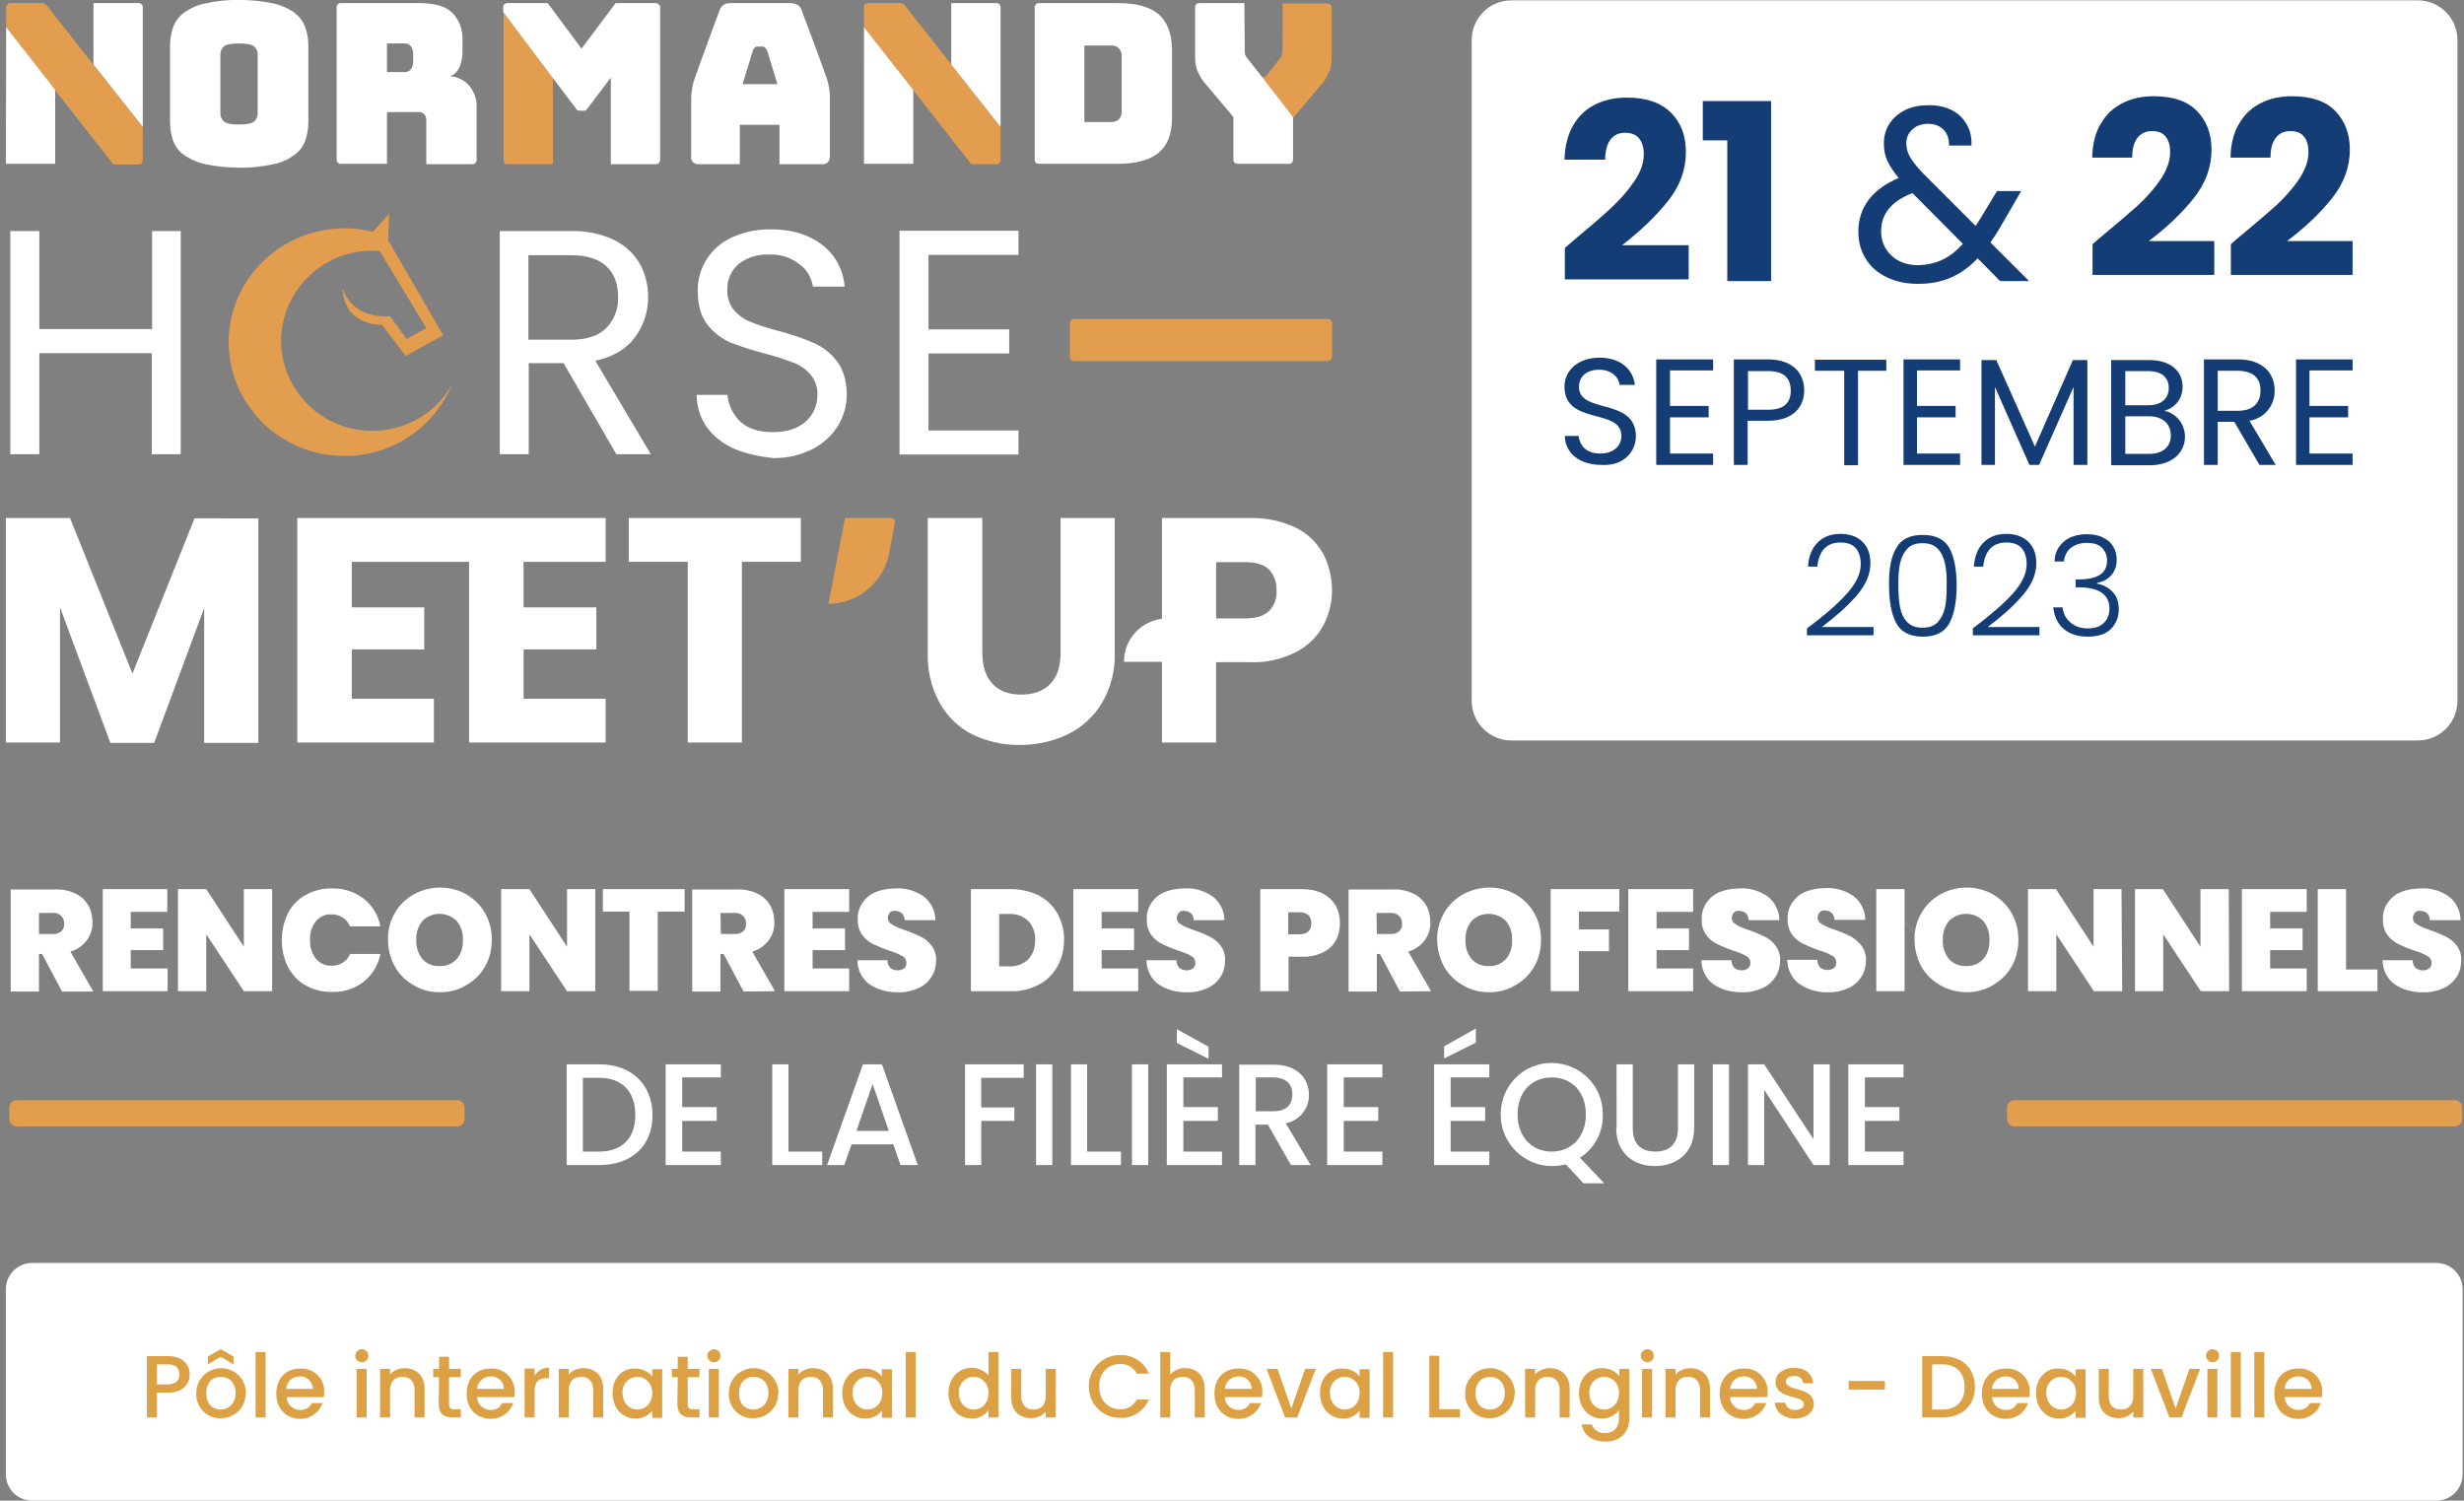 <?xml version="1.0" encoding="utf-8"?>
<!-- Generator: Adobe Illustrator 26.5.0, SVG Export Plug-In . SVG Version: 6.00 Build 0)  -->
<svg version="1.1" id="Calque_1" xmlns="http://www.w3.org/2000/svg" xmlns:xlink="http://www.w3.org/1999/xlink" x="0px" y="0px"
	 viewBox="0 0 714.4 435.1" style="enable-background:new 0 0 714.4 435.1;" xml:space="preserve">
<rect x="0" y="0" width="714.4" height="435.1" fill="#808080" stroke="none"/>
<style type="text/css">
	.st0{fill:#E29D4F;}
	.st1{fill:#FFFFFF;}
	.st2{fill:#DDA145;}
	.st3{fill:#143D76;}
</style>
<path id="Tracé_3467" class="st0" d="M108,124.9c-14.5,0.1-26.4-11.5-26.5-26.1c0.1-14.5,12-26.2,26.5-26.1c1.4,0,2.8,0.1,4.1,0.3
	c-0.2-0.5-0.3-1-0.3-1.5c-1-0.9-1.5-2.3-1.2-3.6c-3.4-1.1-7-1.7-10.7-1.7c-18.5,0-33.6,14.8-33.6,33s15,33,33.6,33
	c13.6,0.1,25.9-8.1,31.1-20.6C126.3,119.9,117.5,124.9,108,124.9"/>
<path id="Tracé_3468" class="st0" d="M107.9,67.4l5-5.5l-0.4,7.7l16,27.6l-10.9,6l-6.8-9c0,0-11.3,0.4-11.4-10.8
	c0,0,1.6,8.9,13.7,8.3l4.8,6.6l5.7-3.2l-13.7-22.6L107.9,67.4z"/>
<path id="Tracé_3469" class="st0" d="M385,104.7h-73.6c-0.7,0-1.2-0.5-1.2-1.2v-9.8c0-0.7,0.5-1.2,1.2-1.2c0,0,0,0,0,0H385
	c0.7,0,1.2,0.5,1.2,1.2v9.8C386.1,104.2,385.6,104.7,385,104.7"/>
<path id="Tracé_3470" class="st0" d="M240.2,175.1L240.2,175.1l4.8-24.9h13.5c0.6,0,1,0.5,1,1c0,0.1,0,0.1,0,0.2l-1.7,9.1
	C256.1,168.9,248.7,175.1,240.2,175.1"/>
<path id="Tracé_3471" class="st0" d="M384.9,1h-13c0,0,0,13.9-0.1,14.3c-0.1,0.5-0.2,0.9-0.5,1.4l-4.1,5.2
	c-0.1,0.3-0.4,0.4-0.7,0.4h-0.4c-0.3,0-0.5-0.2-0.6-0.4c-0.1-0.1,9.5,12.2,9.5,12.2l8.7-10.3c0.8-1.1,1.4-2.3,1.9-3.5
	c0.4-1.3,0.5-2.7,0.5-4V2.3C386.1,1.6,385.6,1,384.9,1C384.9,1,384.9,1,384.9,1 M32.9,47.7h7.3c0.7,0,1.2-0.5,1.2-1.2c0,0,0,0,0,0
	v-9.6L13.4,1.4c-0.2-0.2-0.6-0.4-0.9-0.5H3c-0.7,0-1.2,0.6-1.2,1.2c0,0,0,0,0,0v5.8L32.9,47.7z M160.3,22.6L160.3,22.6L146,3.6v42.8
	c0,0.7,0.5,1.2,1.2,1.2c0,0,0,0,0,0h13.1L160.3,22.6z M250.5,7.9V2.1c0-0.7,0.5-1.2,1.2-1.2c0,0,0,0,0,0h9.6c0.4,0,0.7,0.2,0.9,0.5
	l27.9,35.4v9.6c0,0.7-0.5,1.2-1.2,1.2c0,0,0,0,0,0h-7.3L250.5,7.9z"/>
<path id="Tracé_3472" class="st1" d="M88.5,7.9c-0.6-1.7-1.7-3.1-3.1-4.2c-1.8-1.3-3.9-2.2-6.1-2.7c-3.2-0.7-6.5-1-9.9-1
	c-3.3-0.1-6.7,0.3-9.9,1c-2.2,0.4-4.3,1.4-6.2,2.7c-1.4,1.1-2.5,2.5-3.1,4.2c-0.6,1.7-0.9,3.5-0.9,5.4v22.1c0,1.8,0.3,3.7,0.9,5.4
	c0.6,1.7,1.7,3.1,3.1,4.1c1.9,1.3,3.9,2.2,6.2,2.7c3.3,0.7,6.6,1,9.9,1c3.3,0.1,6.6-0.3,9.9-1c2.2-0.4,4.3-1.4,6.1-2.7
	c1.4-1,2.5-2.5,3.1-4.1c0.6-1.7,0.9-3.6,0.9-5.4V13.2C89.4,11.4,89.1,9.6,88.5,7.9 M74.7,32.5V33c0,0.8-0.3,1.6-1,2.2
	c-0.6,0.6-2.1,0.9-4.4,0.9c-2.3,0-3.8-0.3-4.4-0.9c-0.6-0.6-1-1.4-1-2.2V15.6c0-0.8,0.4-1.6,1-2.1c0.6-0.6,2.1-0.9,4.4-0.9
	c2.3,0,3.8,0.3,4.4,0.9c0.6,0.5,1,1.3,1,2.1V32.5z M240,23.7c-0.4-1.7-7.6-20.8-7.6-20.8c-0.2-0.6-0.6-1.2-1.2-1.5
	c-0.6-0.3-1.3-0.5-1.9-0.5h-17.6c-0.7,0-1.3,0.1-1.9,0.5c-0.5,0.3-0.9,0.8-1.1,1.4c0,0-7.1,19.2-7.6,20.9c-0.4,1.5-0.6,2.9-0.7,4.5
	v17.1c-0.1,0.7,0.1,1.3,0.6,1.8c0.5,0.4,1.2,0.6,1.8,0.5h11.7V36.2h11.5v11.4h12.2c0.6,0.1,1.3-0.1,1.8-0.5c0.4-0.5,0.6-1.2,0.6-1.8
	V28.2C240.6,26.7,240.4,25.2,240,23.7 M215.3,24.4l3-9.8c0.1-0.3,0.3-0.6,0.5-0.8c0.2-0.2,0.4-0.3,0.7-0.3h1.6
	c0.3,0,0.5,0.1,0.7,0.3c0.2,0.2,0.4,0.5,0.6,0.8l3,9.8H215.3z M136.1,24.9c-1.4-1.6-3.5-2.7-5.6-2.8c1.3-0.5,2.3-1.5,2.8-2.8
	c0.6-1.5,0.8-3.1,0.8-4.6v-3c0.1-2.9-0.8-5.7-2.8-7.8c-1.8-2-5.1-3-9.9-3H98.8c-0.7,0-1.2,0.5-1.2,1.2c0,0,0,0,0,0v44.2
	c0,0.7,0.5,1.2,1.2,1.2c0,0,0,0,0,0h13.4v-15h9c0.7-0.1,1.4,0.2,1.9,0.7c0.4,0.6,0.6,1.4,0.5,2.1v12.3H137c0.7,0,1.2-0.6,1.2-1.2
	c0,0,0,0,0,0V31.4C138.4,29.1,137.6,26.8,136.1,24.9 M119.8,17.8c0,0.8-0.2,1.5-0.6,2.2c-0.5,0.7-1.4,1-2.2,0.9h-4.8v-8.3h4.8
	c0.9-0.1,1.7,0.2,2.2,0.9c0.4,0.7,0.6,1.4,0.6,2.2V17.8z M335.9,4.1c-2.6-2.2-6.6-3.2-11.9-3.2h-22.8c-0.7,0-1.2,0.6-1.2,1.2
	c0,0,0,0,0,0v44.2c0,0.7,0.5,1.2,1.2,1.2c0,0,0,0,0,0h22.8c5.4,0,9.4-1.1,11.9-3.2c2.6-2.1,3.9-5.5,3.9-10V14.1
	C339.7,9.6,338.4,6.3,335.9,4.1 M325.2,32.2c0.1,0.9-0.2,1.7-0.8,2.4c-0.6,0.6-1.5,0.8-2.3,0.8h-7.7V13.2h7.7
	c0.8-0.1,1.7,0.2,2.3,0.8c0.6,0.7,0.9,1.5,0.8,2.4V32.2z"/>
<path id="Tracé_3473" class="st1" d="M290.1,36.8V2.1c0-0.7-0.5-1.2-1.2-1.2c0,0,0,0,0,0h-13.1v17.8L290.1,36.8z"/>
<path id="Tracé_3474" class="st1" d="M250.5,2.1c0-0.4,0.2-0.7,0.4-1C250.6,1.4,250.5,1.8,250.5,2.1v45.4h14.3V26.1l16.8,21.4
	L250.5,7.9V2.1z"/>
<path id="Tracé_3475" class="st1" d="M190.2,0.9h-11.7l-9.9,13.2l-9.8-13.2h-11.7c-0.7,0-1.2,0.5-1.2,1.2c0,0,0,0,0,0v1.4l14.3,19
	v25.1h-13.1c-0.4,0-0.9-0.3-1.1-0.6c0.2,0.4,0.6,0.6,1.1,0.6h13.1V22.5l6.8,9c0.2,0.4,0.6,0.6,1.1,0.6h1.2c0.4,0,0.8-0.2,1-0.6
	l6.8-9v25.1h13.1c0.7,0,1.2-0.6,1.2-1.2V2.1C191.4,1.5,190.9,1,190.2,0.9"/>
<path id="Tracé_3476" class="st1" d="M1.8,2.1c0-0.4,0.2-0.8,0.5-1C2,1.3,1.8,1.7,1.8,2.1L1.7,47.5H16V26.1l16.8,21.4L1.8,7.9V2.1z
	"/>
<path id="Tracé_3477" class="st1" d="M41.4,36.8V2.1c0-0.7-0.5-1.2-1.2-1.2c0,0,0,0,0,0H27.1v17.8L41.4,36.8z"/>
<path id="Tracé_3478" class="st1" d="M365.5,21.8L365.5,21.8l-4.1-5.2c-0.3-0.4-0.5-0.9-0.5-1.4c0-0.4-0.1-14.3-0.1-14.3h-13.1
	c-0.7,0-1.2,0.5-1.2,1.2c0,0,0,0,0,0v14c0,1.4,0.1,2.7,0.5,4c0.5,1.2,1.1,2.4,1.9,3.5l8.7,10.3v12.4c0,0.7,0.6,1.2,1.3,1.2h14.8
	c0.7,0,1.2-0.5,1.2-1.2V34l8.7-10.3L374.9,34C375,34,365.9,22.4,365.5,21.8"/>
<path id="Tracé_3479" class="st1" d="M38.4,195.3l-18.1-45.1H1.7v65.1h15.7v-39.2L32,215.4h12.7l14.5-39.1v39.1h15.7v-65.1H56.4
	L38.4,195.3z"/>
<path id="Tracé_3480" class="st1" d="M136,150.2H86.2v65.1h39.6v-12.7H102v-14.3H123v-12.2H102v-13.2H136v52.4h39.6v-12.7h-23.8
	v-14.3h21.1v-12.2h-21.1v-13.2h23.8v-12.7H136z"/>
<path id="Tracé_3481" class="st1" d="M182.3,150.2v12.7h17.1v52.4h15.7v-52.4h17.1v-12.7H182.3z"/>
<path id="Tracé_3482" class="st1" d="M284.8,150.2v39c0,3.9,1,6.9,2.9,9c1.9,2.1,4.7,3.2,8.4,3.2s6.5-1.1,8.5-3.2
	c2-2.1,2.9-5.1,2.9-9v-39h15.7v38.9c0.2,5.2-1.1,10.3-3.7,14.7c-2.3,3.9-5.8,7.1-9.9,9.1c-4.3,2.1-9.1,3.1-13.9,3.1
	c-4.7,0.1-9.4-1-13.7-3c-4-2-7.3-5.2-9.5-9.1c-2.5-4.5-3.7-9.6-3.5-14.8v-38.9H284.8z"/>
<path id="Tracé_3483" class="st1" d="M367.9,177.2c-1.5,1.4-3.7,2.1-6.7,2.1h-8.6V163h8.6c3,0,5.2,0.7,6.7,2.1
	c1.5,1.6,2.3,3.8,2.2,6C370.3,173.4,369.5,175.6,367.9,177.2 M383.5,160.3c-1.9-3.2-4.6-5.8-8-7.4c-4.1-1.9-8.6-2.8-13.1-2.7h-25.5
	v29.2c-6.3,0.8-11.1,6.2-11,12.5h11v23.4h15.7V192h9.8c4.6,0.2,9.1-0.8,13.3-2.9c3.3-1.7,6.1-4.3,7.9-7.6c1.7-3.2,2.6-6.7,2.6-10.3
	C386.2,167.4,385.3,163.7,383.5,160.3"/>
<path id="Tracé_3484" class="st1" d="M52.4,67v64.7h-8.4v-29.3H11.4v29.3H3V67h8.4v28.4h32.7V67H52.4z"/>
<path id="Tracé_3485" class="st1" d="M153.3,98.5h12.3c4.5,0,7.9-1.1,10.2-3.4c2.3-2.4,3.6-5.7,3.4-9c0-3.8-1.1-6.8-3.4-8.9
	c-2.2-2.1-5.7-3.2-10.3-3.2h-12.3V98.5z M178.7,131.7l-15.3-26.4h-10.1v26.4h-8.4V67h20.7c4.2-0.1,8.4,0.7,12.3,2.5
	c3.1,1.5,5.7,3.8,7.5,6.8c1.7,3,2.5,6.3,2.5,9.7c0.1,4.2-1.3,8.4-3.8,11.8c-2.5,3.4-6.4,5.7-11.5,6.8l16.1,27.1L178.7,131.7z"/>
<path id="Tracé_3486" class="st1" d="M212.8,130.1c-3.1-1.4-5.9-3.5-7.9-6.3c-1.9-2.7-2.9-6-2.9-9.3h8.9c0.3,2.9,1.6,5.7,3.7,7.7
	c2.2,2.1,5.4,3.1,9.5,3.1c4,0,7.1-1,9.4-3c2.3-1.9,3.5-4.8,3.5-7.7c0.1-2.2-0.6-4.3-2-6c-1.4-1.6-3.1-2.8-5.1-3.5
	c-2.7-1-5.4-1.9-8.2-2.6c-3.5-0.9-6.9-2-10.2-3.3c-2.6-1.2-4.8-3-6.5-5.2c-1.8-2.4-2.7-5.6-2.7-9.6c-0.1-3.3,0.9-6.6,2.7-9.4
	c1.8-2.8,4.5-5,7.5-6.3c3.5-1.5,7.3-2.3,11.1-2.2c6,0,10.9,1.5,14.8,4.5c3.8,2.9,6.1,7.3,6.5,12.1h-9.2c-0.4-2.6-1.8-5-3.9-6.5
	c-2.6-2-5.8-3-9-2.8c-3.1-0.1-6.1,0.8-8.6,2.7c-2.2,1.9-3.5,4.7-3.3,7.7c-0.1,2.1,0.6,4.2,2,5.8c1.3,1.5,3,2.7,4.9,3.4
	c1.9,0.8,4.6,1.7,8.1,2.6c3.5,0.9,6.9,2.1,10.2,3.5c2.6,1.2,4.9,3,6.6,5.3c1.8,2.4,2.8,5.6,2.8,9.7c0,3.1-0.9,6.2-2.5,8.9
	c-1.8,2.9-4.3,5.2-7.4,6.8c-3.6,1.8-7.5,2.7-11.5,2.6C220.3,132.4,216.4,131.6,212.8,130.1"/>
<path id="Tracé_3487" class="st1" d="M269.2,73.9v21.6h23.4v7h-23.4v22.3h26.1v7h-34.5V66.9h34.5v7H269.2z"/>
<path id="Tracé_3558" class="st1" d="M9.3,366.2c-4.2,0-7.6,3.4-7.6,7.6v53.7c0,4.2,3.4,7.6,7.6,7.6h697.1c4.2,0,7.6-3.4,7.6-7.6
	v-53.7c0-4.2-3.4-7.6-7.6-7.6H9.3z"/>
<path id="Tracé_3560" class="st1" d="M173.8,308.6h-9.5v29.2h9.5c9.3,0,15.4-5.5,15.4-14.5C189.1,314.3,183,308.6,173.8,308.6
	 M169,333.9v-21.4h4.7c6.8,0,10.5,4.1,10.5,10.8c0,6.6-3.7,10.6-10.5,10.6L169,333.9z M209,308.6h-16v29.2h16v-3.9h-11.2v-8.9h10
	V321h-10v-8.6H209L209,308.6z M223.9,308.6v29.2h14.5v-3.9h-9.8v-25.3H223.9z M261.1,337.8h5l-10.4-29.2h-5.5l-10.4,29.2h5l2.1-6
	H259L261.1,337.8z M257.7,327.9h-9.4l4.7-13.6L257.7,327.9z M279.8,337.8h4.7V325h9.6v-3.9h-9.6v-8.6h12.3v-3.9h-17L279.8,337.8z
	 M300.4,337.8h4.7v-29.2h-4.7V337.8z M310.5,308.6v29.2h14.5v-3.9h-9.8v-25.3H310.5z M328.2,337.8h4.7v-29.2h-4.7V337.8z
	 M354.3,308.6h-16v29.2h16v-3.9h-11.2v-8.9h10V321h-10v-8.6h11.2L354.3,308.6z M341.2,302.4l9.2,4.6v-3.5l-9.2-5.1L341.2,302.4z
	 M374.7,317.3c0,2.9-1.7,4.9-5.4,4.9h-5.2v-9.8h5.2C373,312.5,374.7,314.4,374.7,317.3 M359.3,308.6v29.2h4.7v-11.7h3.6l6.7,11.7
	h5.7l-7.2-12.1c4-0.8,6.8-4.3,6.7-8.3c0-4.7-3.4-8.7-10.2-8.7H359.3z M400.8,308.6h-16v29.2h16v-3.9h-11.2v-8.9h10V321h-10v-8.6
	h11.2L400.8,308.6z M431.8,308.6h-16v29.2h16v-3.9h-11.2v-8.9h10V321h-10v-8.6h11.2L431.8,308.6z M418.7,303.4v3.5l9.2-4.6v-4.1
	L418.7,303.4z M440,323.1c0-6.6,4.2-10.7,9.9-10.7c5.7,0,9.9,4.1,9.9,10.7c0,6.6-4.2,10.8-9.9,10.8S440,329.7,440,323.1
	 M464.7,323.1c0.1-8.2-6.5-14.8-14.7-14.9c-8.2-0.1-14.8,6.5-14.9,14.7c0,0.1,0,0.2,0,0.3c0,8.2,6.7,14.9,14.9,14.9
	c1.4,0,2.7-0.2,4-0.5l5.1,5.5h6l-7-7.4C462.4,332.9,464.9,328.1,464.7,323.1 M468.6,327.1c0,7.4,5.2,11,11.2,11
	c6,0,11.4-3.5,11.4-11v-18.5h-4.7v18.6c0,4.5-2.5,6.7-6.6,6.7c-4,0-6.5-2.1-6.5-6.7v-18.6h-4.7V327.1z M496.6,337.8h4.7v-29.2h-4.7
	V337.8z M525.8,308.6v21.7l-14.3-21.7h-4.7v29.2h4.7V316l14.3,21.8h4.7v-29.2H525.8z M551.9,308.6h-16v29.2h16v-3.9h-11.2v-8.9h10
	V321h-10v-8.6h11.2L551.9,308.6z"/>
<path id="Tracé_3561" class="st1" d="M27,287.4l-6.6-11.5c1.9-0.5,3.6-1.7,4.8-3.3c1.1-1.5,1.7-3.4,1.6-5.3c0-1.7-0.4-3.4-1.2-4.8
	c-0.9-1.5-2.2-2.7-3.7-3.4c-1.9-0.9-3.9-1.3-6-1.2H3.1v29.6h8.2v-10.9h0.9l5.8,10.9H27z M11.2,264.7h4c0.9-0.1,1.8,0.2,2.5,0.8
	c0.6,0.6,0.9,1.4,0.9,2.2c0.1,0.9-0.2,1.7-0.8,2.3c-0.7,0.6-1.6,0.9-2.5,0.8h-4V264.7z M48.5,264.4v-6.6H29.8v29.6h18.8v-6.6H37.9
	v-5.3h9.4v-6.3h-9.4v-4.8H48.5z M78.9,257.8h-8.2v16.7l-10.9-16.7h-8.2v29.6h8.2v-16.5l10.9,16.5h8.2V257.8z M81.7,272.6
	c0,2.7,0.6,5.4,1.8,7.8c1.2,2.2,2.9,4.1,5.1,5.3c2.3,1.3,5,2,7.7,1.9c3.3,0.1,6.6-0.9,9.2-3c2.5-2,4.2-4.9,4.8-8h-8.8
	c-0.9,2.2-3.1,3.5-5.4,3.4c-1.7,0.1-3.4-0.7-4.5-2c-1.2-1.6-1.8-3.5-1.7-5.5c-0.1-2,0.5-3.9,1.7-5.4c1.1-1.3,2.8-2.1,4.5-2
	c1.1,0,2.3,0.3,3.2,0.9c1,0.6,1.7,1.5,2.2,2.6h8.8c-0.6-3.2-2.3-6-4.8-8c-2.6-2-5.9-3.1-9.2-3c-2.7-0.1-5.3,0.6-7.7,1.9
	c-2.2,1.2-4,3.1-5.1,5.3C82.3,267.2,81.7,269.9,81.7,272.6 M127.5,287.7c2.7,0,5.3-0.6,7.6-2c2.3-1.3,4.2-3.1,5.5-5.4
	c1.4-2.4,2-5.1,2-7.8c0-2.7-0.6-5.4-2-7.8c-1.3-2.3-3.2-4.1-5.4-5.4c-4.7-2.6-10.4-2.6-15.2,0c-2.3,1.3-4.2,3.1-5.5,5.4
	c-1.4,2.4-2.1,5.1-2,7.8c0,2.7,0.7,5.4,2,7.8c1.3,2.3,3.2,4.1,5.5,5.4C122.3,287.1,124.9,287.7,127.5,287.7 M127.5,280.1
	c-1.9,0.1-3.7-0.6-5-2c-1.3-1.6-1.9-3.5-1.8-5.5c-0.1-2,0.5-4,1.8-5.6c2.7-2.7,7.1-2.7,9.9,0c1.3,1.6,1.9,3.5,1.8,5.6
	c0.1,2-0.5,4-1.8,5.5C131.2,279.4,129.4,280.2,127.5,280.1 M172.6,257.8h-8.2v16.7l-10.9-16.7h-8.2v29.6h8.2v-16.5l10.9,16.5h8.2
	L172.6,257.8z M174.8,257.8v6.5h7.7v23h8.2v-23h7.8v-6.5L174.8,257.8z M224.7,287.4l-6.6-11.5c1.9-0.5,3.6-1.7,4.8-3.3
	c1.1-1.5,1.7-3.4,1.6-5.3c0-1.7-0.4-3.4-1.2-4.8c-0.9-1.5-2.2-2.7-3.7-3.4c-1.9-0.9-3.9-1.3-6-1.2h-12.9v29.6h8.2v-10.9h0.9
	l5.8,10.9L224.7,287.4z M208.9,264.7h4c0.9-0.1,1.8,0.2,2.5,0.8c0.6,0.6,0.9,1.4,0.9,2.2c0.1,0.9-0.2,1.7-0.8,2.3
	c-0.7,0.6-1.6,0.9-2.5,0.8h-4L208.9,264.7z M246.2,264.4v-6.6h-18.8v29.6h18.8v-6.6h-10.6v-5.3h9.4v-6.3h-9.4v-4.8H246.2z
	 M260.5,287.7c2,0.1,4-0.4,5.8-1.2c1.6-0.7,2.9-1.9,3.8-3.3c0.9-1.4,1.3-3.1,1.3-4.7c0.1-1.5-0.4-3.1-1.3-4.3
	c-0.8-1.1-1.9-2-3.1-2.6c-1.5-0.7-3-1.4-4.6-1.9c-1.2-0.4-2.2-0.8-2.8-1.1c-0.6-0.3-1.1-0.6-1.6-1c-0.4-0.4-0.6-0.9-0.6-1.4
	c0-0.6,0.2-1.1,0.6-1.6c0.4-0.4,0.9-0.6,1.5-0.5c0.7,0,1.4,0.2,2,0.7c0.5,0.5,0.8,1.3,0.8,2h8.9c0-2.6-1.2-5.1-3.3-6.8
	c-2.4-1.7-5.3-2.6-8.2-2.4c-1.9,0-3.9,0.3-5.7,1c-1.6,0.6-2.9,1.7-3.9,3.1c-1,1.4-1.5,3.2-1.4,4.9c-0.1,1.6,0.4,3.2,1.3,4.5
	c0.8,1.1,1.9,2,3.1,2.6c1.5,0.7,3.1,1.4,4.6,1.9c1.4,0.4,2.7,0.9,3.9,1.6c0.8,0.4,1.2,1.2,1.2,2c0,0.6-0.2,1.2-0.7,1.6
	c-1.2,0.8-2.8,0.7-3.9-0.1c-0.6-0.6-0.9-1.4-0.9-2.3h-8.7c0,2.8,1.3,5.4,3.5,7C254.5,287,257.5,287.8,260.5,287.7 M293.1,257.8
	h-11.6v29.6h11.6c2.8,0.1,5.6-0.6,8.1-1.9c2.3-1.2,4.1-3,5.4-5.3c1.3-2.3,1.9-5,1.9-7.6c0.1-2.7-0.6-5.3-1.9-7.7
	c-1.2-2.2-3.1-4-5.3-5.2C298.7,258.4,295.9,257.8,293.1,257.8 M292.5,280.2h-2.8V265h2.8c2.1-0.1,4.1,0.6,5.6,2
	c1.4,1.5,2.2,3.6,2,5.6c0.1,2.1-0.6,4.1-2,5.6C296.6,279.6,294.5,280.3,292.5,280.2 M330,264.4v-6.6h-18.8v29.6H330v-6.6h-10.6v-5.3
	h9.4v-6.3h-9.4v-4.8L330,264.4z M344.3,287.7c2,0.1,4-0.4,5.8-1.2c1.6-0.7,2.9-1.9,3.8-3.3c0.9-1.4,1.3-3.1,1.3-4.7
	c0.1-1.5-0.4-3.1-1.3-4.3c-0.8-1.1-1.9-2-3.1-2.6c-1.5-0.7-3-1.4-4.6-1.9c-1.2-0.4-2.2-0.8-2.8-1.1c-0.6-0.3-1.1-0.6-1.6-1
	c-0.4-0.4-0.6-0.9-0.6-1.4c0-0.6,0.2-1.1,0.6-1.6c0.4-0.4,0.9-0.6,1.5-0.5c0.7,0,1.4,0.2,2,0.7c0.5,0.5,0.8,1.3,0.8,2h8.9
	c0-2.6-1.2-5.1-3.3-6.8c-2.4-1.7-5.3-2.6-8.2-2.4c-1.9,0-3.9,0.3-5.7,1c-1.6,0.6-2.9,1.7-3.9,3.1c-1,1.4-1.5,3.2-1.4,4.9
	c-0.1,1.6,0.4,3.2,1.3,4.5c0.8,1.1,1.9,2,3.1,2.6c1.5,0.7,3.1,1.4,4.6,1.9c1.4,0.4,2.7,0.9,3.9,1.6c0.8,0.4,1.2,1.2,1.2,2
	c0,0.6-0.2,1.2-0.7,1.6c-1.2,0.8-2.8,0.7-3.9-0.1c-0.6-0.6-0.9-1.4-0.9-2.3h-8.7c0,2.8,1.3,5.4,3.5,7
	C338.3,287,341.3,287.8,344.3,287.7 M388.5,267.7c0-1.8-0.4-3.6-1.2-5.1c-0.9-1.5-2.2-2.7-3.7-3.5c-1.9-0.9-3.9-1.3-6-1.3h-12.2
	v29.6h8.2v-10h4c2.1,0.1,4.2-0.4,6.1-1.3c1.6-0.8,2.8-2,3.7-3.5C388.1,271.1,388.5,269.4,388.5,267.7 M376.7,270.9h-3.2v-6.4h3.2
	c2.3,0,3.5,1.1,3.5,3.2C380.2,269.8,379,270.9,376.7,270.9 M414.9,287.4l-6.6-11.5c1.9-0.5,3.6-1.7,4.8-3.3c1.1-1.5,1.7-3.4,1.6-5.3
	c0-1.7-0.4-3.4-1.2-4.8c-0.9-1.5-2.2-2.7-3.7-3.4c-1.9-0.9-3.9-1.3-6-1.2H391v29.6h8.2v-10.9h0.9l5.8,10.9L414.9,287.4z
	 M399.1,264.7h4c0.9-0.1,1.8,0.2,2.5,0.8c0.6,0.6,0.9,1.4,0.9,2.2c0.1,0.9-0.2,1.7-0.8,2.3c-0.7,0.6-1.6,0.9-2.5,0.8h-4L399.1,264.7
	z M431.7,287.7c2.7,0,5.3-0.6,7.6-2c2.3-1.3,4.2-3.1,5.5-5.4c1.4-2.4,2-5.1,2-7.8c0-2.7-0.6-5.4-2-7.8c-1.3-2.3-3.2-4.1-5.4-5.4
	c-4.7-2.6-10.4-2.6-15.2,0c-2.3,1.3-4.2,3.1-5.5,5.4c-1.4,2.4-2.1,5.1-2,7.8c0,2.7,0.7,5.4,2,7.8c1.3,2.3,3.2,4.1,5.5,5.4
	C426.5,287.1,429.1,287.7,431.7,287.7 M431.7,280.1c-1.9,0.1-3.7-0.6-5-2c-1.3-1.6-1.9-3.5-1.8-5.5c-0.1-2,0.5-4,1.8-5.6
	c2.7-2.7,7.1-2.7,9.9,0c1.3,1.6,1.9,3.5,1.8,5.6c0.1,2-0.5,4-1.8,5.5C435.4,279.4,433.6,280.2,431.7,280.1 M449.6,257.8v29.6h8.2
	v-11.6h8.7v-6.3h-8.7v-5.2h11.7v-6.5L449.6,257.8z M490.9,264.4v-6.6h-18.8v29.6h18.8v-6.6h-10.6v-5.3h9.4v-6.3h-9.4v-4.8
	L490.9,264.4z M505.2,287.7c2,0.1,4-0.4,5.8-1.2c1.6-0.7,2.9-1.9,3.8-3.3c0.9-1.4,1.3-3.1,1.3-4.7c0.1-1.5-0.4-3.1-1.3-4.3
	c-0.8-1.1-1.9-2-3.1-2.6c-1.5-0.7-3-1.4-4.6-1.9c-1.2-0.4-2.2-0.8-2.8-1.1c-0.6-0.3-1.1-0.6-1.6-1c-0.4-0.4-0.6-0.9-0.6-1.4
	c0-0.6,0.2-1.1,0.6-1.6c0.4-0.4,0.9-0.6,1.5-0.5c0.7,0,1.4,0.2,2,0.7c0.5,0.5,0.8,1.3,0.8,2h8.9c0-2.6-1.2-5.1-3.3-6.8
	c-2.4-1.7-5.3-2.6-8.2-2.4c-1.9,0-3.9,0.3-5.7,1c-1.6,0.6-2.9,1.7-3.9,3.1c-1,1.4-1.5,3.2-1.4,4.9c-0.1,1.6,0.4,3.2,1.3,4.5
	c0.8,1.1,1.9,2,3.1,2.6c1.5,0.7,3.1,1.4,4.6,1.9c1.4,0.4,2.7,0.9,3.9,1.6c0.8,0.4,1.2,1.2,1.2,2c0,0.6-0.2,1.2-0.7,1.6
	c-1.2,0.8-2.8,0.7-3.9-0.1c-0.6-0.6-0.9-1.4-0.9-2.3h-8.7c0,2.8,1.3,5.4,3.5,7C499.2,287,502.2,287.8,505.2,287.7 M530.1,287.7
	c2,0.1,4-0.4,5.8-1.2c1.6-0.7,2.9-1.9,3.8-3.3c0.9-1.4,1.3-3.1,1.3-4.7c0.1-1.5-0.4-3.1-1.3-4.3c-0.8-1.1-1.9-2-3.1-2.7
	c-1.5-0.7-3-1.4-4.6-1.9c-1.2-0.4-2.2-0.8-2.8-1.1c-0.6-0.3-1.1-0.6-1.6-1c-0.4-0.4-0.6-0.9-0.6-1.4c0-0.6,0.2-1.1,0.6-1.6
	c0.4-0.4,0.9-0.6,1.5-0.5c0.7,0,1.4,0.2,2,0.7c0.5,0.5,0.8,1.3,0.8,2h8.9c0-2.6-1.2-5.1-3.3-6.8c-2.4-1.7-5.3-2.6-8.2-2.4
	c-1.9,0-3.9,0.3-5.7,1c-1.6,0.6-2.9,1.7-3.9,3.1c-1,1.4-1.5,3.2-1.4,4.9c-0.1,1.6,0.4,3.2,1.3,4.5c0.8,1.1,1.9,2,3.1,2.6
	c1.5,0.7,3.1,1.4,4.6,1.9c1.4,0.4,2.7,0.9,3.9,1.6c0.8,0.4,1.2,1.2,1.2,2c0,0.6-0.2,1.2-0.7,1.6c-1.2,0.8-2.8,0.7-3.9-0.1
	c-0.6-0.6-0.9-1.4-0.9-2.3h-8.7c0,2.8,1.3,5.4,3.5,7C524.2,287,527.1,287.8,530.1,287.7 M544,287.4h8.2v-29.6H544V287.4z M544,257.8
	l26.1,29.9c2.7,0,5.3-0.6,7.6-2c2.3-1.3,4.2-3.1,5.5-5.4c1.4-2.4,2-5.1,2-7.8c0-2.7-0.6-5.4-2-7.8c-1.3-2.3-3.2-4.1-5.4-5.4
	c-4.7-2.6-10.4-2.6-15.2,0c-2.3,1.3-4.2,3.1-5.5,5.4c-1.4,2.4-2.1,5.1-2,7.8c0,2.7,0.7,5.4,2,7.8c1.3,2.3,3.2,4.1,5.5,5.4
	c2.3,1.3,4.9,2,7.6,2 M570.1,280.1c-1.9,0.1-3.7-0.6-5-2c-1.3-1.6-1.9-3.5-1.8-5.5c-0.1-2,0.5-4,1.8-5.6c2.7-2.7,7.2-2.7,9.9,0
	c1.3,1.6,1.9,3.5,1.8,5.6c0.1,2-0.5,4-1.8,5.5C573.8,279.4,572,280.2,570.1,280.1 M615.1,257.8H607v16.7l-10.9-16.7H588v29.6h8.2
	v-16.5l10.9,16.5h8.2L615.1,257.8z M646.2,257.8H638v16.7l-10.9-16.7H619v29.6h8.2v-16.5l10.9,16.5h8.2L646.2,257.8z M668.8,264.4
	v-6.6H650v29.6h18.8v-6.6h-10.6v-5.3h9.4v-6.3h-9.4v-4.8L668.8,264.4z M680.1,257.8H672v29.6h17.3v-6.3h-9.1V257.8z M702.7,287.7
	c2,0.1,4-0.4,5.8-1.2c1.6-0.7,2.9-1.9,3.8-3.3c0.9-1.4,1.3-3.1,1.3-4.7c0.1-1.5-0.4-3.1-1.3-4.3c-0.8-1.1-1.9-2-3.1-2.6
	c-1.5-0.7-3-1.4-4.6-1.9c-1.2-0.4-2.2-0.8-2.8-1.1c-0.6-0.3-1.1-0.6-1.6-1c-0.4-0.4-0.6-0.9-0.6-1.4c0-0.6,0.2-1.1,0.6-1.6
	c0.4-0.4,0.9-0.6,1.5-0.5c0.7,0,1.4,0.2,2,0.7c0.5,0.5,0.8,1.3,0.8,2h8.9c0-2.6-1.2-5.1-3.3-6.8c-2.4-1.7-5.3-2.6-8.2-2.4
	c-1.9,0-3.9,0.3-5.7,1c-1.6,0.6-2.9,1.7-3.9,3.1c-1,1.4-1.5,3.2-1.4,4.9c-0.1,1.6,0.4,3.2,1.3,4.5c0.8,1.1,1.9,2,3.1,2.6
	c1.5,0.7,3.1,1.4,4.6,1.9c1.4,0.4,2.7,0.9,3.9,1.6c0.8,0.4,1.2,1.2,1.2,2c0,0.6-0.2,1.2-0.7,1.6c-1.2,0.8-2.8,0.7-3.9-0.1
	c-0.6-0.6-0.9-1.4-0.9-2.3h-8.7c0,2.8,1.3,5.4,3.5,7C696.7,287,699.6,287.8,702.7,287.7"/>
<path id="Tracé_3562" class="st0" d="M4.8,319c-1.2,0-2.1,1-2.1,2.1v3.4c0,1.2,1,2.1,2.1,2.1h127.8c1.2,0,2.1-1,2.1-2.1v-3.4
	c0-1.2-1-2.1-2.1-2.1H4.8z"/>
<path id="Tracé_3563" class="st0" d="M584,319c-1.2,0-2.1,1-2.1,2.1v3.4c0,1.2,1,2.1,2.1,2.1h127.8c1.2,0,2.1-1,2.1-2.1v-3.4
	c0-1.2-1-2.1-2.1-2.1H584z"/>
<path id="Tracé_3699" class="st2" d="M45.5,401.4v-5.8h3.2c2.3,0,3.3,1.1,3.3,2.9c0,1.8-1,2.9-3.3,2.9H45.5z M55,398.5
	c0-2.9-2.1-5.3-6.3-5.3h-6.1V411h2.9v-7.2h3.2C53.3,403.8,55,401,55,398.5z M71.3,403.9c0-4-3.2-7.2-7.2-7.2c-4,0-7.2,3.2-7.2,7.2
	c0,0,0,0,0,0c-0.2,3.8,2.7,7.1,6.4,7.3c0.2,0,0.4,0,0.6,0c3.9,0.1,7.2-2.9,7.3-6.8C71.3,404.2,71.3,404.1,71.3,403.9z M59.8,403.9
	c0-3.2,2-4.7,4.2-4.7c2.2,0,4.3,1.5,4.3,4.7s-2.2,4.8-4.3,4.8C61.7,408.7,59.8,407.1,59.8,403.9L59.8,403.9z M67.7,393.3l-3.7-2.1
	l-3.7,2.1v2.3l3.7-2.2l3.7,2.2L67.7,393.3z M74.1,411h2.9v-19h-2.9V411z M86.8,399.1c2-0.2,3.8,1.4,3.9,3.4c0,0.1,0,0.1,0,0.2H83
	C83.1,400.6,84.8,399.1,86.8,399.1L86.8,399.1z M93.5,406.8h-3.1c-0.6,1.3-1.9,2.1-3.3,2c-2.1,0.1-3.9-1.6-4-3.7h10.8
	c0.1-0.5,0.1-1,0.1-1.4c0.2-3.6-2.6-6.7-6.2-6.9c-0.2,0-0.4,0-0.7,0c-4.2,0-7,2.8-7,7.3s3,7.3,7,7.3
	C89.9,411.4,92.6,409.6,93.5,406.8z M103.4,411h2.9v-14.1h-2.9V411z M104.9,395c1,0,1.9-0.8,1.9-1.9c0-1-0.8-1.9-1.9-1.9
	c-1,0-1.9,0.8-1.9,1.9l0,0C103,394.1,103.8,395,104.9,395C104.8,395,104.8,395,104.9,395z M120.2,411h2.9v-8.3c0-4-2.5-6-5.8-6
	c-1.6,0-3.1,0.6-4.2,1.8v-1.6h-2.9V411h2.9v-7.9c0-2.6,1.4-3.9,3.6-3.9c2.1,0,3.5,1.3,3.5,3.9V411z M127.2,407.1
	c0,2.9,1.6,3.9,4.1,3.9h2.3v-2.4h-1.8c-1.2,0-1.6-0.4-1.6-1.5v-7.8h3.4v-2.4h-3.4v-3.5h-2.9v3.5h-1.7v2.4h1.7L127.2,407.1z
	 M142.2,399.1c2-0.2,3.8,1.4,3.9,3.4c0,0.1,0,0.1,0,0.2h-7.8C138.5,400.6,140.2,399.1,142.2,399.1z M148.8,406.8h-3.2
	c-0.6,1.3-1.9,2.1-3.3,2c-2.1,0.1-3.9-1.6-4-3.7h10.8c0.1-0.5,0.1-1,0.1-1.4c0.2-3.6-2.6-6.7-6.2-6.9c-0.2,0-0.4,0-0.7,0
	c-4.2,0-7,2.8-7,7.3s3,7.3,7,7.3C145.3,411.4,147.9,409.6,148.8,406.8z M155,403.5c0-3,1.3-3.9,3.5-3.9h0.7v-3
	c-1.7-0.1-3.4,0.8-4.2,2.3v-2.1h-2.9V411h2.9L155,403.5z M172,411h2.9v-8.3c0-4-2.5-6-5.8-6c-1.6,0-3.1,0.6-4.2,1.8v-1.6h-2.9V411
	h2.9v-7.9c0-2.6,1.4-3.9,3.6-3.9c2.1,0,3.5,1.3,3.5,3.9V411z M177.6,403.9c0,4.4,2.9,7.4,6.6,7.4c1.9,0.1,3.8-0.8,4.9-2.3v2.1h2.9
	v-14.1h-2.9v2.1c-1.2-1.5-3-2.3-4.9-2.3C180.5,396.6,177.6,399.5,177.6,403.9z M189.1,403.9c0,3.1-2.1,4.8-4.3,4.8
	c-2.2,0-4.3-1.8-4.3-4.8c-0.2-2.4,1.6-4.5,4-4.7c0.1,0,0.2,0,0.3,0c2.4,0,4.3,2,4.3,4.5C189.2,403.7,189.2,403.8,189.1,403.9
	L189.1,403.9z M196.4,407.1c0,2.9,1.6,3.9,4.1,3.9h2.3v-2.4H201c-1.2,0-1.6-0.4-1.6-1.5v-7.8h3.4v-2.4h-3.4v-3.5h-2.9v3.5h-1.7v2.4
	h1.7L196.4,407.1z M205.5,411h2.9v-14.1h-2.9V411z M207,395c1,0,1.9-0.8,1.9-1.9c0-1-0.8-1.9-1.9-1.9c-1,0-1.9,0.8-1.9,1.9l0,0
	C205.1,394.1,205.9,395,207,395C206.9,395,206.9,395,207,395L207,395z M225.7,403.9c0-4-3.2-7.2-7.2-7.2s-7.2,3.2-7.2,7.2
	c-0.2,3.8,2.7,7.1,6.4,7.3c0.2,0,0.4,0,0.6,0c3.9,0.1,7.2-2.9,7.3-6.8C225.7,404.2,225.7,404.1,225.7,403.9L225.7,403.9z
	 M214.3,403.9c0-3.2,2-4.7,4.2-4.7c2.2,0,4.3,1.5,4.3,4.7s-2.2,4.8-4.3,4.8C216.1,408.7,214.2,407.1,214.3,403.9L214.3,403.9z
	 M238.6,411h2.9v-8.3c0-4-2.5-6-5.8-6c-1.6,0-3.1,0.6-4.2,1.8v-1.6h-2.9V411h2.9v-7.9c0-2.6,1.4-3.9,3.6-3.9c2.1,0,3.5,1.3,3.5,3.9
	L238.6,411z M244.2,403.9c0,4.4,2.9,7.4,6.6,7.4c1.9,0.1,3.8-0.8,4.9-2.3v2.1h2.9v-14.1h-2.9v2.1c-1.2-1.5-3-2.3-4.9-2.3
	C247.2,396.6,244.2,399.5,244.2,403.9z M255.8,403.9c0,3.1-2.1,4.8-4.3,4.8c-2.2,0-4.3-1.8-4.3-4.8c-0.2-2.4,1.6-4.5,4-4.7
	c0.1,0,0.2,0,0.3,0c2.4,0,4.3,2,4.3,4.5C255.8,403.7,255.8,403.8,255.8,403.9z M262.6,411h2.9v-19h-2.9L262.6,411z M275,403.9
	c0,4.4,2.9,7.4,6.7,7.4c1.9,0.1,3.7-0.8,4.9-2.4v2.1h2.9v-19h-2.9v6.8c-1.2-1.4-3-2.2-4.9-2.2C278,396.6,275,399.5,275,403.9z
	 M286.6,403.9c0,3.1-2.1,4.8-4.3,4.8c-2.2,0-4.3-1.8-4.3-4.8c-0.2-2.4,1.6-4.5,4-4.7c0.1,0,0.2,0,0.3,0c2.4,0,4.3,2,4.3,4.5
	C286.6,403.7,286.6,403.8,286.6,403.9z M306.1,396.9h-2.9v7.9c0,2.6-1.4,3.9-3.6,3.9c-2.1,0-3.5-1.3-3.5-3.9v-7.9h-2.9v8.3
	c0,4,2.5,6,5.8,6c1.6,0,3.1-0.7,4.2-1.9v1.7h2.9L306.1,396.9z M315.7,402c-0.1,4.9,3.8,9,8.7,9.1c0.1,0,0.3,0,0.4,0
	c3.6,0.2,6.9-2,8.3-5.3h-3.5c-0.9,1.8-2.8,2.9-4.8,2.8c-3.5,0-6.1-2.5-6.1-6.6s2.6-6.5,6.1-6.5c2-0.1,3.9,1,4.8,2.8h3.5
	c-1.3-3.4-4.7-5.5-8.3-5.4c-4.9-0.1-9,3.8-9.1,8.7C315.7,401.8,315.7,401.9,315.7,402z M336.4,411h2.9v-7.9c0-2.6,1.4-3.9,3.6-3.9
	c2.1,0,3.5,1.3,3.5,3.9v7.9h2.9v-8.3c0-4-2.5-6-5.6-6c-1.7-0.1-3.3,0.6-4.4,1.9V392h-2.9L336.4,411z M359,399.1
	c2-0.2,3.8,1.4,3.9,3.4c0,0.1,0,0.1,0,0.2h-7.8C355.3,400.6,357,399.1,359,399.1z M365.6,406.8h-3.2c-0.6,1.3-1.9,2.1-3.3,2
	c-2.1,0.1-3.9-1.6-4-3.7h10.8c0.1-0.5,0.1-1,0.1-1.4c0.2-3.6-2.6-6.7-6.2-6.9c-0.2,0-0.4,0-0.7,0c-4.2,0-7,2.8-7,7.3s3,7.3,7,7.3
	C362.1,411.4,364.7,409.6,365.6,406.8z M367.2,396.9l5.4,14.1h3.5l5.4-14.1h-3.1l-4,11.5l-4-11.5H367.2z M382.7,403.9
	c0,4.4,2.9,7.4,6.6,7.4c1.9,0.1,3.8-0.8,4.9-2.3v2.1h2.9v-14.1h-2.9v2.1c-1.2-1.5-3-2.3-4.9-2.3
	C385.6,396.6,382.7,399.5,382.7,403.9z M394.2,403.9c0,3.1-2.1,4.8-4.3,4.8c-2.2,0-4.3-1.8-4.3-4.8c-0.2-2.4,1.6-4.5,4-4.7
	c0.1,0,0.2,0,0.3,0c2.4,0,4.3,2,4.3,4.5C394.2,403.7,394.2,403.8,394.2,403.9L394.2,403.9z M401,411h2.9v-19H401V411z M414.4,393.2
	V411h8.9v-2.4h-6v-15.5H414.4z M439.2,403.9c0-4-3.2-7.2-7.2-7.2c-4,0-7.2,3.2-7.2,7.2c-0.2,3.8,2.7,7.1,6.4,7.3c0.2,0,0.4,0,0.6,0
	c3.9,0.1,7.2-2.9,7.3-6.8C439.3,404.2,439.3,404.1,439.2,403.9z M427.8,403.9c0-3.2,2-4.7,4.2-4.7c2.2,0,4.3,1.5,4.3,4.7
	s-2.2,4.8-4.3,4.8C429.7,408.7,427.8,407.1,427.8,403.9L427.8,403.9z M452.2,411h2.9v-8.3c0-4-2.5-6-5.8-6c-1.6,0-3.1,0.6-4.2,1.8
	v-1.6h-2.9V411h2.9v-7.9c0-2.6,1.4-3.9,3.6-3.9c2.1,0,3.5,1.3,3.5,3.9L452.2,411z M457.8,403.9c0,4.4,2.9,7.4,6.7,7.4
	c1.9,0,3.7-0.8,4.9-2.4v2.4c0,2.8-1.7,4.2-3.9,4.2c-1.7,0.2-3.4-0.8-4-2.5h-2.9c0.4,3.1,3.2,5,6.9,5c4.4,0,6.9-2.9,6.9-6.7v-14.4
	h-2.9v2.1c-1.2-1.5-3-2.3-4.9-2.3C460.7,396.6,457.8,399.5,457.8,403.9z M469.4,403.9c0,3.1-2.1,4.8-4.3,4.8c-2.2,0-4.3-1.8-4.3-4.8
	c-0.2-2.4,1.6-4.5,4-4.7c0.1,0,0.2,0,0.3,0c2.4,0,4.3,2,4.3,4.5C469.4,403.7,469.4,403.8,469.4,403.9L469.4,403.9z M476.1,411h2.9
	v-14.1h-2.9V411z M477.6,395c1,0,1.9-0.8,1.9-1.9s-0.8-1.9-1.9-1.9c-1,0-1.9,0.8-1.9,1.9C475.7,394.1,476.6,395,477.6,395
	C477.6,395,477.6,395,477.6,395z M492.9,411h2.9v-8.3c0-4-2.5-6-5.8-6c-1.6,0-3.1,0.6-4.2,1.8v-1.6h-2.9V411h2.9v-7.9
	c0-2.6,1.4-3.9,3.6-3.9c2.1,0,3.5,1.3,3.5,3.9V411z M505.5,399.1c2-0.2,3.8,1.4,3.9,3.4c0,0.1,0,0.1,0,0.2h-7.8
	C501.8,400.6,503.5,399.1,505.5,399.1z M512.1,406.8h-3.2c-0.6,1.3-1.9,2.1-3.3,2c-2.1,0.1-3.9-1.6-4-3.7h10.8
	c0.1-0.5,0.1-1,0.1-1.4c0.2-3.6-2.6-6.7-6.2-6.9c-0.2,0-0.4,0-0.7,0c-4.2,0-7,2.8-7,7.3s3,7.3,7,7.3
	C508.5,411.4,511.2,409.6,512.1,406.8L512.1,406.8z M525.9,407c-0.2-5.1-8.1-3.5-8.1-6.4c0-0.9,0.8-1.6,2.4-1.6
	c1.3-0.2,2.5,0.7,2.6,2c0,0,0,0.1,0,0.1h2.9c-0.2-2.8-2.3-4.5-5.5-4.5c-3.3,0-5.4,1.8-5.4,4.1c0,5.2,8.2,3.6,8.2,6.4
	c0,1-0.9,1.7-2.6,1.7c-1.3,0.1-2.6-0.8-2.8-2.1h-3c0.1,2.6,2.5,4.6,5.9,4.6C523.8,411.2,525.9,409.4,525.9,407L525.9,407z
	 M536,402.9h10.5v-2.5H536L536,402.9z M563.1,393.2h-5.8V411h5.8c5.7,0,9.5-3.4,9.5-8.8C572.6,396.6,568.8,393.2,563.1,393.2z
	 M560.2,408.6v-13h2.9c4.2,0,6.5,2.5,6.5,6.6c0,4.1-2.3,6.5-6.5,6.5H560.2z M581.4,399.1c2-0.2,3.8,1.4,3.9,3.4c0,0.1,0,0.1,0,0.2
	h-7.8C577.7,400.6,579.4,399.1,581.4,399.1L581.4,399.1z M588,406.8h-3.1c-0.6,1.3-1.9,2.1-3.3,2c-2.1,0.1-3.9-1.6-4-3.7h10.8
	c0.1-0.5,0.1-1,0.1-1.4c0.2-3.6-2.6-6.7-6.2-6.9c-0.2,0-0.4,0-0.7,0c-4.2,0-7,2.8-7,7.3s3,7.3,7,7.3
	C584.5,411.4,587.1,409.6,588,406.8L588,406.8z M590.3,403.9c0,4.4,2.9,7.4,6.6,7.4c1.9,0.1,3.8-0.8,4.9-2.3v2.1h2.9v-14.1h-2.9v2.1
	c-1.2-1.5-3-2.3-4.9-2.3C593.3,396.6,590.3,399.5,590.3,403.9L590.3,403.9z M601.9,403.9c0,3.1-2.1,4.8-4.3,4.8
	c-2.2,0-4.3-1.8-4.3-4.8c-0.2-2.4,1.6-4.5,4-4.7c0.1,0,0.2,0,0.3,0c2.4,0,4.3,2,4.3,4.5C601.9,403.7,601.9,403.8,601.9,403.9
	L601.9,403.9z M621.4,396.9h-2.9v7.9c0,2.6-1.4,3.9-3.6,3.9c-2.1,0-3.5-1.3-3.5-3.9v-7.9h-2.9v8.3c0,4,2.5,6,5.8,6
	c1.6,0,3.1-0.7,4.2-1.9v1.7h2.9V396.9z M623.6,396.9L629,411h3.5l5.4-14.1h-3.1l-4,11.5l-4-11.5L623.6,396.9z M640,411h2.9v-14.1
	H640L640,411z M641.5,395c1,0,1.9-0.8,1.9-1.9c0-1-0.8-1.9-1.9-1.9c-1,0-1.9,0.8-1.9,1.9C639.6,394.1,640.5,395,641.5,395
	C641.5,395,641.5,395,641.5,395L641.5,395z M646.8,411h2.9v-19h-2.9V411z M653.6,411h2.9v-19h-2.9L653.6,411z M666.3,399.1
	c2-0.2,3.8,1.4,3.9,3.4c0,0.1,0,0.1,0,0.2h-7.8C662.5,400.6,664.2,399.1,666.3,399.1L666.3,399.1z M672.9,406.8h-3.2
	c-0.6,1.3-1.9,2.1-3.3,2c-2.1,0.1-3.9-1.6-4-3.7h10.8c0.1-0.5,0.1-1,0.1-1.4c0.2-3.6-2.6-6.7-6.2-6.9c-0.2,0-0.4,0-0.7,0
	c-4.2,0-7,2.8-7,7.3s3,7.3,7,7.3C669.3,411.4,672,409.6,672.9,406.8L672.9,406.8z"/>
<g>
	<path id="Tracé_3489_00000137100948401609739910000009943401553518124715_" class="st1" d="M438.2,0.1c-6.4,0-11.5,5.2-11.5,11.5
		v191.6c0,6.4,5.2,11.5,11.5,11.5H701c6.4,0,11.5-5.2,11.5-11.5c0,0,0,0,0,0V11.6c0-6.4-5.2-11.5-11.5-11.5H438.2z"/>
	<path id="Tracé_121" class="st3" d="M474.3,126.5c0-11.3-16.5-6.4-16.5-14.3c0-3.3,2.5-5,5.9-5c3.7,0,5.7,2.4,5.9,4.4h4.4
		c-0.5-4.6-4.3-7.9-10.2-7.9c-6,0-10.2,3.5-10.2,8.4c0,11.3,16.5,6.1,16.5,14.3c0,2.9-2.3,5.1-6.1,5.1c-4.3,0-6-2.5-6.3-5.1h-4
		c0.1,5.1,4.4,8.4,10.6,8.4C470.9,135.2,474.3,130.8,474.3,126.5z M496.7,104.2h-16.5v30.6h16.5v-3.3h-12.5V121h11.2v-3.3h-11.2
		v-10.3h12.5V104.2z M506.8,118.8v-11.2h5.9c4.6,0,6.5,2.1,6.5,5.7c0,3.5-2,5.5-6.5,5.5H506.8z M523.1,113.2c0-5-3.3-9-10.6-9h-9.8
		v30.6h4V122h5.9C520.1,122,523.1,117.8,523.1,113.2L523.1,113.2z M526.3,107.5h8.4v27.4h4v-27.4h8.2v-3.2h-20.7V107.5z
		 M568.3,104.2h-16.4v30.6h16.4v-3.3h-12.5V121H567v-3.3h-11.2v-10.3h12.5V104.2z M574.4,134.8h4v-22.6l10,22.6h2.8l10-22.6v22.6h4
		v-30.4h-4.2L590,129.5l-11.2-25.1h-4.3v30.4H574.4z M629.4,126.3c0,3.3-2.4,5.3-6.3,5.3h-6.9v-10.9h6.9
		C626.9,120.7,629.4,122.8,629.4,126.3L629.4,126.3z M628.8,112.5c0,3.1-2.2,5-5.9,5h-6.7v-9.9h6.6
		C626.7,107.6,628.8,109.4,628.8,112.5L628.8,112.5z M633.5,126.6c0-3.6-2.5-6.8-6-7.5c3.2-0.8,5.4-3.7,5.3-7c0-4.3-3.2-7.7-9.7-7.7
		h-11v30.5h11.4C629.9,134.8,633.5,131.2,633.5,126.6z M655.4,113.2c0,3.5-2,5.9-6.5,5.9h-5.9v-11.6h5.9
		C653.5,107.6,655.4,109.8,655.4,113.2z M639,104.2v30.6h4v-12.5h4.8l7.3,12.5h4.7l-7.6-12.8c4.3-0.7,7.4-4.4,7.3-8.8
		c0-5-3.5-9-10.6-9C649,104.2,639,104.2,639,104.2z M682.1,104.2h-16.4v30.6h16.4v-3.3h-12.5V121h11.2v-3.3h-11.2v-10.3h12.5V104.2z
		"/>
	<path class="st3" d="M456,69.9c4.7-3.9,8.3-7,11-9.5c2.7-2.5,5-5.1,6.8-7.8c1.9-2.7,2.8-5.4,2.8-7.9c0-2-0.5-3.5-1.4-4.6
		c-0.9-1.1-2.3-1.6-4.1-1.6c-1.8,0-3.2,0.7-4.2,2c-1,1.4-1.5,3.3-1.5,5.8h-11.8c0.1-4,1-7.4,2.6-10.1c1.6-2.7,3.8-4.7,6.5-6
		c2.7-1.3,5.7-1.9,9-1.9c5.7,0,9.9,1.5,12.8,4.4c2.9,2.9,4.3,6.7,4.3,11.4c0,5.1-1.7,9.8-5.2,14.2c-3.5,4.4-7.9,8.6-13.3,12.8h19.3
		v9.9h-35.9v-9.1C455.4,70.4,456.2,69.8,456,69.9z"/>
	<path class="st3" d="M493.7,40.7V29.3h19.8v52.2h-12.7V40.7H493.7z"/>
	<path class="st3" d="M579.9,81.5l-6.5-6.6c-2.4,2.5-5,4.4-7.8,5.6c-2.8,1.2-5.9,1.8-9.4,1.8c-3.4,0-6.5-0.6-9.1-1.9
		c-2.6-1.2-4.7-3-6.1-5.3c-1.5-2.3-2.2-5-2.2-8c0-3.5,1-6.5,3-9.2c2-2.6,4.9-4.7,8.7-6.3c-1.5-1.8-2.6-3.5-3.3-5c-0.7-1.5-1-3.2-1-5
		c0-2.1,0.5-4,1.6-5.7c1.1-1.7,2.6-3,4.6-4c2-1,4.3-1.4,6.9-1.4c2.6,0,4.8,0.5,6.7,1.5c1.9,1,3.3,2.4,4.3,4.2c1,1.8,1.4,3.8,1.3,6
		h-6.5c0-2-0.5-3.5-1.6-4.6c-1.1-1.1-2.6-1.7-4.4-1.7c-1.9,0-3.4,0.5-4.6,1.6c-1.2,1.1-1.8,2.4-1.8,4.1c0,1.4,0.4,2.8,1.2,4.1
		c0.8,1.3,2.1,3,4,4.9l14.9,14.9l1.3-2l4.9-8.1h7L580,65.8c-0.8,1.4-1.8,2.9-2.9,4.5l11.2,11.2H579.9z M563.2,75.3
		c2.1-1,4-2.5,5.9-4.6l-14.6-14.7c-6.1,2.3-9.1,6-9.1,11.1c0,2.8,1,5.1,3,7c2,1.9,4.7,2.8,7.9,2.8C558.8,76.8,561.1,76.3,563.2,75.3
		z"/>
	<path class="st3" d="M608.9,68.9c4.6-3.8,8.2-6.9,10.9-9.3c2.6-2.4,4.9-5,6.7-7.7c1.8-2.7,2.7-5.3,2.7-7.8c0-1.9-0.4-3.4-1.3-4.5
		c-0.9-1.1-2.2-1.6-4-1.6c-1.8,0-3.2,0.7-4.2,2c-1,1.3-1.5,3.2-1.5,5.7h-11.6c0.1-4,0.9-7.3,2.6-10c1.6-2.7,3.7-4.6,6.4-5.9
		c2.6-1.3,5.6-1.9,8.8-1.9c5.6,0,9.8,1.4,12.6,4.3c2.8,2.9,4.2,6.6,4.2,11.2c0,5-1.7,9.7-5.1,14c-3.4,4.3-7.8,8.5-13.1,12.5h19v9.8
		h-35.3v-8.9C608.3,69.4,609,68.8,608.9,68.9z"/>
	<path class="st3" d="M649,68.9c4.6-3.8,8.2-6.9,10.9-9.3c2.6-2.4,4.9-5,6.7-7.7c1.8-2.7,2.7-5.3,2.7-7.8c0-1.9-0.4-3.4-1.3-4.5
		c-0.9-1.1-2.2-1.6-4-1.6c-1.8,0-3.2,0.7-4.2,2c-1,1.3-1.5,3.2-1.5,5.7h-11.6c0.1-4,0.9-7.3,2.6-10c1.6-2.7,3.7-4.6,6.4-5.9
		c2.6-1.3,5.6-1.9,8.8-1.9c5.6,0,9.8,1.4,12.6,4.3c2.8,2.9,4.2,6.6,4.2,11.2c0,5-1.7,9.7-5.1,14c-3.4,4.3-7.8,8.5-13.1,12.5h19v9.8
		h-35.3v-8.9C648.4,69.4,649.1,68.8,649,68.9z"/>
	<g>
		<path class="st3" d="M535.4,172.2c2.7-3,4.1-5.8,4.1-8.7c0-1.9-0.5-3.4-1.4-4.5c-0.9-1.1-2.4-1.7-4.5-1.7c-2,0-3.6,0.6-4.8,1.9
			c-1.1,1.3-1.7,3-1.9,5.1h-2.7c0.2-3,1.1-5.3,2.8-7c1.7-1.7,3.9-2.5,6.6-2.5c2.6,0,4.7,0.7,6.3,2.2c1.6,1.5,2.4,3.6,2.4,6.3
			c0,3.3-1.4,6.4-4.1,9.5c-2.7,3.1-6,6-10,9h15v2.4h-19.3v-2C528.9,178.5,532.7,175.2,535.4,172.2z"/>
		<path class="st3" d="M549.8,158.9c1.4-2.6,4-3.8,7.7-3.8s6.3,1.3,7.7,3.8c1.4,2.6,2.1,6.2,2.1,10.8c0,4.7-0.7,8.4-2.1,11
			c-1.4,2.6-4,3.9-7.7,3.9c-3.7,0-6.3-1.3-7.7-3.9c-1.4-2.6-2.1-6.2-2.1-11C547.6,165,548.3,161.4,549.8,158.9z M563.9,163.3
			c-0.4-1.7-1-3.1-2.1-4.2c-1-1.1-2.5-1.6-4.4-1.6s-3.4,0.5-4.4,1.6c-1,1.1-1.7,2.4-2.1,4.2c-0.4,1.7-0.5,3.8-0.5,6.4
			c0,2.6,0.2,4.8,0.5,6.5c0.4,1.7,1,3.1,2.1,4.2s2.5,1.6,4.4,1.6s3.4-0.5,4.4-1.6c1-1.1,1.7-2.4,2.1-4.2c0.4-1.7,0.5-3.9,0.5-6.5
			C564.5,167.2,564.3,165.1,563.9,163.3z"/>
		<path class="st3" d="M583.5,172.2c2.7-3,4.1-5.8,4.1-8.7c0-1.9-0.5-3.4-1.4-4.5c-0.9-1.1-2.4-1.7-4.5-1.7c-2,0-3.6,0.6-4.8,1.9
			c-1.1,1.3-1.7,3-1.9,5.1h-2.7c0.2-3,1.1-5.3,2.8-7c1.7-1.7,3.9-2.5,6.6-2.5c2.6,0,4.7,0.7,6.3,2.2c1.6,1.5,2.4,3.6,2.4,6.3
			c0,3.3-1.4,6.4-4.1,9.5c-2.7,3.1-6,6-10,9h15v2.4H572v-2C576.9,178.5,580.8,175.2,583.5,172.2z"/>
		<path class="st3" d="M598.4,157c1.7-1.4,3.9-2.1,6.7-2.1c1.8,0,3.4,0.3,4.7,1c1.3,0.6,2.3,1.5,2.9,2.6c0.7,1.1,1,2.4,1,3.8
			c0,1.7-0.5,3.2-1.5,4.4c-1,1.2-2.4,2-4.2,2.3v0.2c1.9,0.4,3.4,1.2,4.6,2.5s1.7,3,1.7,5c0,2.3-0.8,4.2-2.3,5.7s-3.8,2.2-6.7,2.2
			c-2.8,0-5.1-0.7-6.9-2.2c-1.8-1.5-2.8-3.6-3.1-6.3h2.7c0.2,1.8,1,3.3,2.3,4.4c1.3,1.1,2.9,1.7,5,1.7c2,0,3.6-0.5,4.7-1.6
			c1.1-1.1,1.6-2.5,1.6-4.1c0-4.1-3-6.2-8.9-6.2h-0.9V168h0.9c5.5,0,8.2-1.8,8.2-5.4c0-1.6-0.5-2.8-1.5-3.8c-1-1-2.5-1.4-4.4-1.4
			c-1.8,0-3.3,0.5-4.5,1.4s-1.9,2.3-2.1,4h-2.7C595.7,160.4,596.7,158.5,598.4,157z"/>
	</g>
</g>
</svg>
